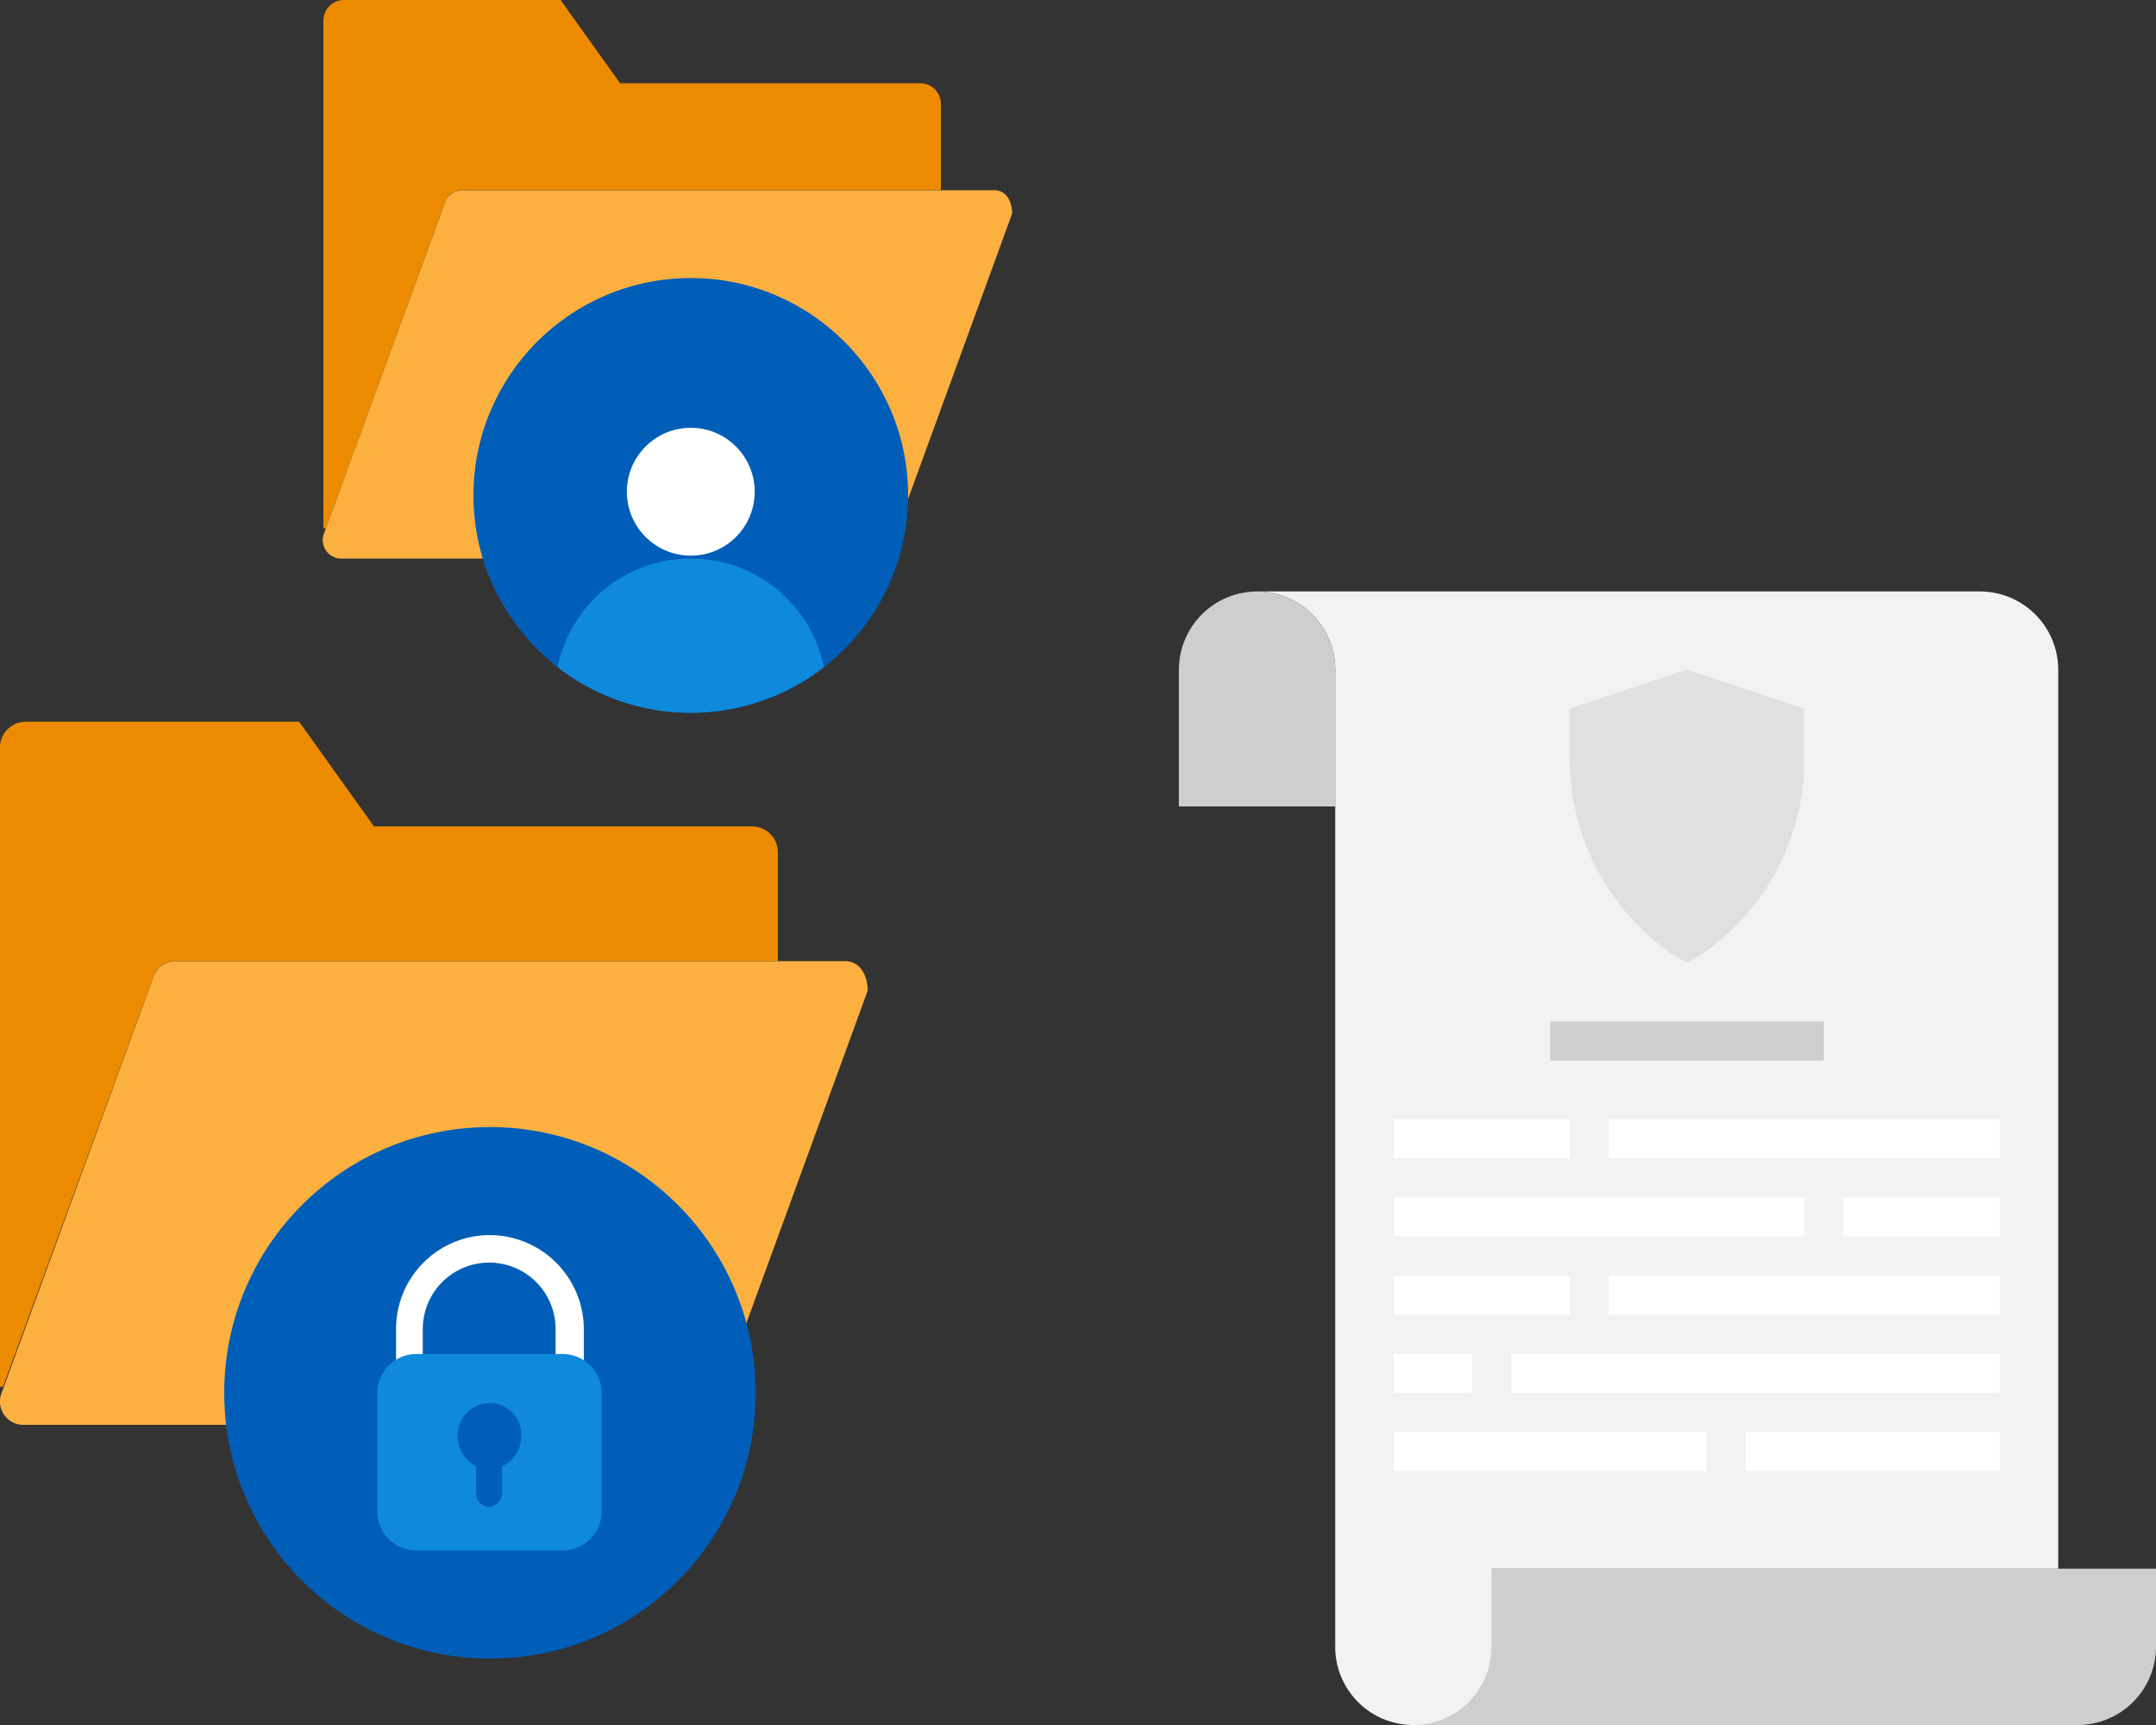 <svg id="design" xmlns="http://www.w3.org/2000/svg" viewBox="0 0 200 160"><rect x="0" y="0" width="200" height="160" fill="#333333" stroke="none"/><defs><style>.cls-1{fill:#cecece;}.cls-2{fill:#f2f2f2;}.cls-3{fill:#e0e0e0;}.cls-4{fill:#fff;}.cls-5{fill:#ed8b00;}.cls-6{fill:#fbb040;}.cls-7{fill:#005eb8;}.cls-8{fill:#0f89db;}</style></defs><title>our-principles</title><path class="cls-1" d="M131.12,145.5V160h61.63a7.27,7.27,0,0,0,7.25-7.25V145.5Z"/><path class="cls-2" d="M183.69,54.86H116.61a7.27,7.27,0,0,1,7.25,7.25v90.64a7.25,7.25,0,0,0,14.5,0V145.5h52.57V62.11A7.27,7.27,0,0,0,183.69,54.86Z"/><path class="cls-3" d="M155.22,88.58l1.27.72,1.27-.72a21.87,21.87,0,0,0,9.61-18.13V65.74l-10.88-3.63-10.88,3.63v4.71A22.11,22.11,0,0,0,155.22,88.58Z"/><path class="cls-4" d="M171,111.06h14.5v3.63H171Z"/><path class="cls-4" d="M129.3,111.06h38.07v3.63H129.3Z"/><path class="cls-4" d="M149.24,118.31H185.5v3.63H149.24Z"/><path class="cls-4" d="M129.3,118.31h16.31v3.63H129.3Z"/><path class="cls-4" d="M161.93,132.81H185.5v3.63H161.93Z"/><path class="cls-4" d="M129.3,132.81h29v3.63h-29Z"/><path class="cls-4" d="M140.18,125.56H185.5v3.63H140.18Z"/><path class="cls-4" d="M129.3,125.56h7.25v3.63H129.3Z"/><path class="cls-4" d="M149.24,103.8H185.5v3.63H149.24Z"/><path class="cls-4" d="M129.3,103.8h16.31v3.63H129.3Z"/><path class="cls-1" d="M143.8,94.74h25.38v3.63H143.8Z"/><path class="cls-1" d="M116.61,54.86a7.27,7.27,0,0,1,7.25,7.25V74.8h-14.5V62.11A7.27,7.27,0,0,1,116.61,54.86Z"/><path class="cls-5" d="M69.76,76.65H34.69l-6.94-9.71H2.4A2.4,2.4,0,0,0,0,69.34v59.29H.28l13.9-37.9a2.17,2.17,0,0,1,2.1-1.6H72.16V79.06A2.4,2.4,0,0,0,69.76,76.65Z"/><path class="cls-6" d="M64.28,132.16H2.17a2.17,2.17,0,0,1-2.1-2.74L14.18,90.75a2.17,2.17,0,0,1,2.1-1.6H78.39c1.43,0,2.1,1.37,2.1,2.74L66.38,130.56A2.17,2.17,0,0,1,64.28,132.16Z"/><path class="cls-5" d="M85.37,7.72H57.52L52,0H31.87A1.91,1.91,0,0,0,30,1.91V49h.23l11-30.11a1.72,1.72,0,0,1,1.66-1.27H87.28v-8A1.91,1.91,0,0,0,85.37,7.72Z"/><path class="cls-6" d="M81,51.81H31.68A1.72,1.72,0,0,1,30,49.63L41.23,18.91a1.72,1.72,0,0,1,1.66-1.27H92.23c1.14,0,1.66,1.08,1.66,2.17L82.69,50.53A1.72,1.72,0,0,1,81,51.81Z"/><circle class="cls-7" cx="45.45" cy="129.19" r="24.65"/><path class="cls-4" d="M45.45,114.56h0a8.7,8.7,0,0,0-8.71,8.71v9.21a8.7,8.7,0,0,0,8.71,8.71h0a8.7,8.7,0,0,0,8.71-8.71v-9.21A8.75,8.75,0,0,0,45.45,114.56Zm6.09,17.92a6.16,6.16,0,0,1-12.32,0v-9.21a6.16,6.16,0,0,1,12.32,0Z"/><path class="cls-8" d="M52.25,143.81H38.65A3.63,3.63,0,0,1,35,140.2v-11a3.63,3.63,0,0,1,3.61-3.61h13.6a3.63,3.63,0,0,1,3.61,3.61v11A3.63,3.63,0,0,1,52.25,143.81Z"/><path class="cls-7" d="M45.45,130.14a3,3,0,0,0-3,3A3.18,3.18,0,0,0,44.17,136v2.55a1.19,1.19,0,0,0,1.2,1.2,1.24,1.24,0,0,0,1.2-1.2V136a3,3,0,0,0,1.77-2.76A2.91,2.91,0,0,0,45.45,130.14Z"/><circle class="cls-7" cx="64.08" cy="45.95" r="20.16"/><circle class="cls-4" cx="64.08" cy="45.61" r="5.93"/><path class="cls-8" d="M64.08,51.8A12.62,12.62,0,0,0,51.72,61.88a20.14,20.14,0,0,0,24.71,0A12.62,12.62,0,0,0,64.08,51.8Z"/></svg>